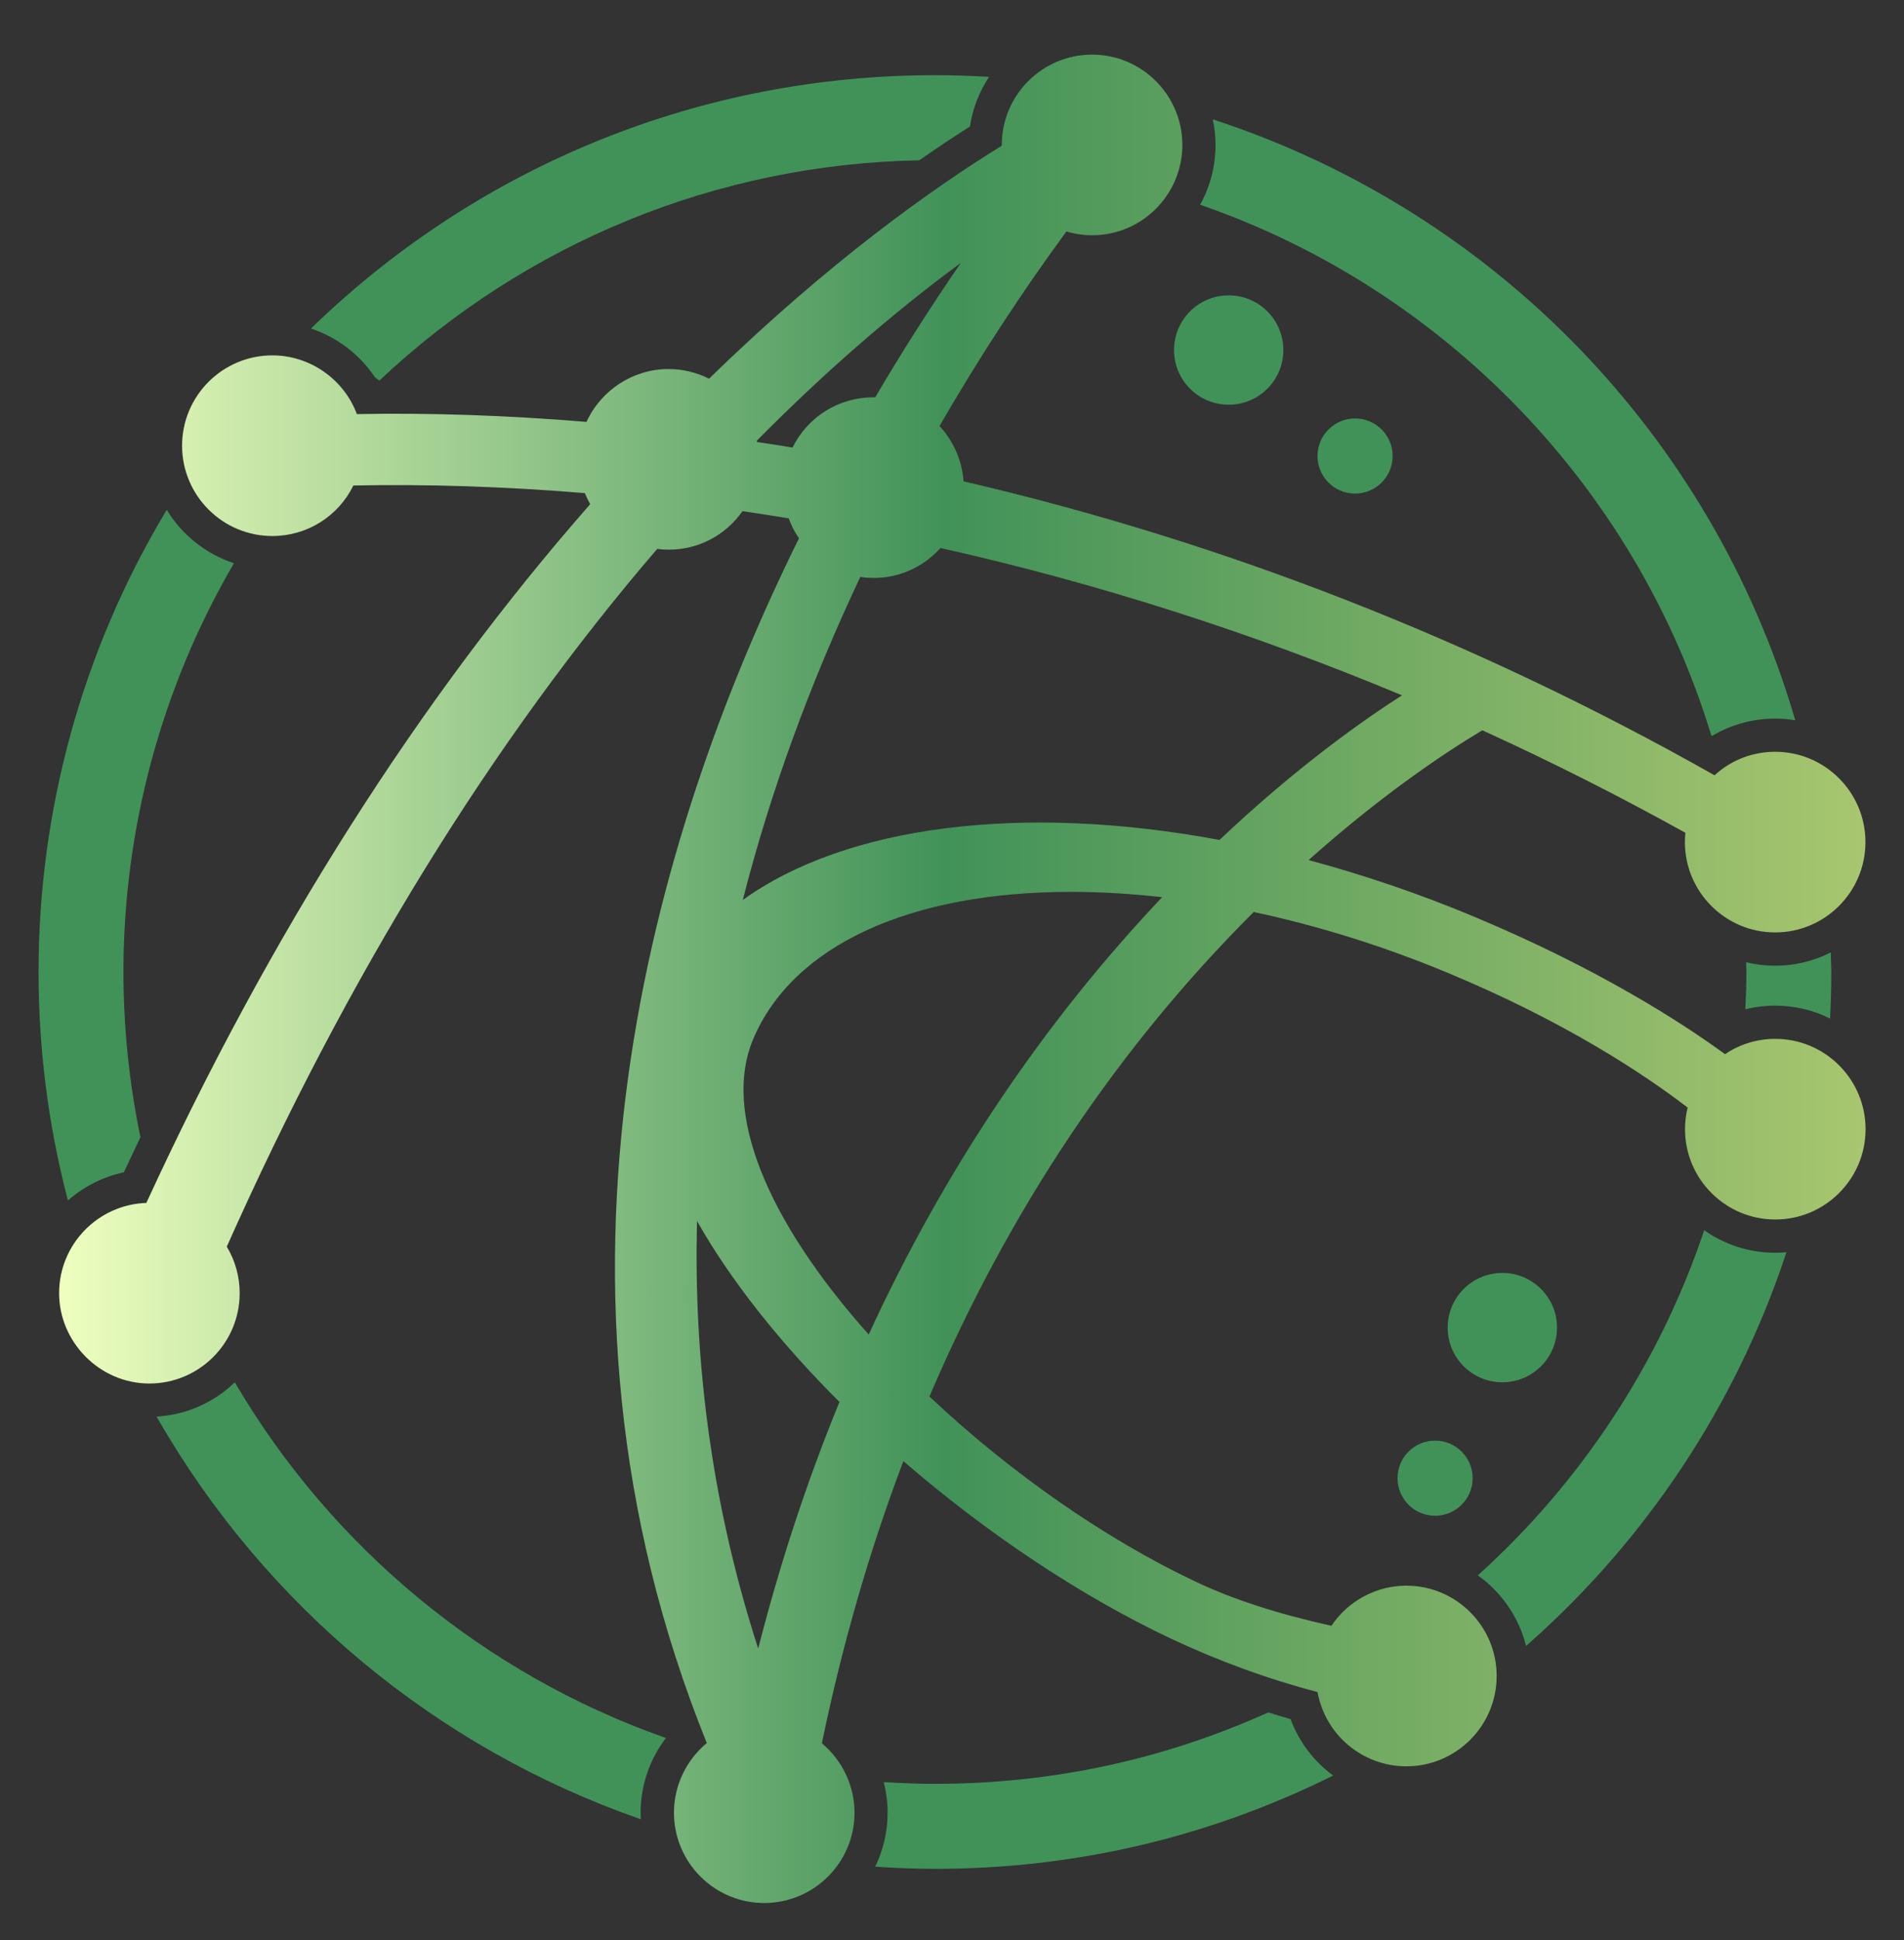 <?xml version="1.0" encoding="UTF-8"?>
<svg xmlns="http://www.w3.org/2000/svg" xmlns:xlink="http://www.w3.org/1999/xlink" id="_レイヤー_1" data-name="レイヤー 1" viewBox="0 0 325 331">
  <rect x="0" y="0" width="325" height="331" fill="#333333" stroke="none"/>
  <defs>
    <style>
      .cls-1 {
        fill: url(#_名称未設定グラデーション_6);
      }

      .cls-1, .cls-2 {
        stroke-width: 0px;
      }

      .cls-2 {
        fill: #419259;
      }
    </style>
    <linearGradient id="_名称未設定グラデーション_6" data-name="名称未設定グラデーション 6" x1="10.08" y1="167" x2="318.42" y2="167" gradientUnits="userSpaceOnUse">
      <stop offset="0" stop-color="#eeffbf"></stop>
      <stop offset=".49" stop-color="#419259"></stop>
      <stop offset="1" stop-color="#a8c66f"></stop>
    </linearGradient>
  </defs>
  <path class="cls-2" d="m306.44,122.88c-1.12-.18-2.26-.28-3.43-.28-3.86,0-7.55,1.03-10.77,2.95-.04-.02-.09-.05-.13-.07l-.02-.06c-12.85-42.18-45.43-76-87.15-90.46l-.09-.03c1.68-3.02,2.63-6.5,2.63-10.19,0-1.5-.16-2.96-.46-4.37l.61.2c47.58,15.73,84.46,53.79,98.66,101.81l.15.5Z"></path>
  <path class="cls-2" d="m168.83,13.12c-1.66,2.5-2.81,5.37-3.27,8.46-2.64,1.68-5.53,3.59-8.66,5.77-34.39.65-67.02,13.94-92.16,37.59l-.74-.57c-2.6-3.9-6.47-6.84-10.91-8.32h-.01s.43-.42.43-.42C82.17,28.03,119.84,12.83,159.58,12.83c2.71,0,5.52.08,8.59.25l.66.04Z"></path>
  <path class="cls-2" d="m312.59,165.83c0,2.39-.06,4.84-.19,7.48l-.02.46c-2.82-1.41-6.01-2.2-9.37-2.2-1.73,0-3.44.21-5.08.62v-.25c.08-1.66.17-3.86.17-6.11,0-.25,0-.5-.02-.75-.01-.24-.02-.48-.02-.72v-.19c1.59.39,3.25.59,4.95.59,3.42,0,6.64-.82,9.5-2.27v.53c.02.37.03.75.04,1.12.02.56.04,1.13.04,1.69Z"></path>
  <path class="cls-2" d="m39.86,96.22c-12.29,21.09-18.79,45.16-18.79,69.61,0,9.46.98,18.92,2.9,28.19h0c-.95,1.99-1.89,3.98-2.83,5.99-3.6.76-6.87,2.45-9.54,4.8l-.14-.53c-3.24-12.5-4.88-25.44-4.88-38.45,0-27.62,7.46-54.72,21.59-78.36l.29-.49c2.59,4.26,6.66,7.54,11.48,9.11l-.08.13Z"></path>
  <path class="cls-2" d="m109.35,309.26c0,.38.01.75.03,1.12l-.39-.14c-34.53-12.1-63.66-36.29-82-68.1l-.27-.46c5.17-.29,9.85-2.46,13.36-5.84l.1.17c16.55,28.11,42.55,49.56,73.18,60.4l.31.11c-2.77,3.62-4.32,8.09-4.32,12.74Z"></path>
  <path class="cls-2" d="m304.93,213.64l-.14.43c-8.48,25.51-23.65,48.47-43.88,66.37l-.42.37c-1.24-4.93-4.21-9.17-8.23-12.04l.13-.12c17.57-15.88,30.86-36.11,38.42-58.51l.09-.25c3.43,2.42,7.61,3.84,12.11,3.84.65,0,1.29-.03,1.92-.09Z"></path>
  <path class="cls-2" d="m227.56,302.92l-.5.25c-21.13,10.4-43.83,15.67-67.48,15.67-2.96,0-6.07-.11-9.77-.34l-.42-.03c1.36-2.78,2.12-5.91,2.12-9.21,0-1.78-.23-3.53-.67-5.22l.31.02c3.14.19,5.89.28,8.43.28,19.86,0,38.99-4.1,56.9-12.19,1.27.4,2.54.79,3.81,1.15,1.45,3.89,4,7.23,7.27,9.62Z"></path>
  <path class="cls-1" d="m303.01,177.24c-3.08,0-6.02.9-8.56,2.61-7.05-5.15-21.4-14.52-43.03-23.54-9.18-3.83-18.61-7.04-28.05-9.57,12.1-10.8,22.63-17.93,29.65-22.15,11.6,5.28,23.25,11.16,34.67,17.49-.06.55-.09,1.08-.09,1.59,0,8.5,6.91,15.41,15.41,15.41s15.41-6.91,15.41-15.41-6.91-15.41-15.41-15.41c-3.88,0-7.51,1.42-10.35,4.01-40.66-22.98-83.78-39.84-128.19-50.15-.24-3.51-1.7-6.85-4.1-9.44,6.68-11.55,13.96-22.71,21.66-33.19,1.44.43,2.91.65,4.38.65,8.5,0,15.41-6.91,15.41-15.41s-6.91-15.41-15.41-15.41-15.41,6.91-15.41,15.41c0,.04,0,.09,0,.13-11.62,7.16-29.46,19.75-49.97,39.75-2.15-1.08-4.52-1.65-6.91-1.65-6.02,0-11.52,3.58-14.01,9.02-13.51-1.12-26.68-1.57-39.19-1.33-2.23-5.95-8.01-10.02-14.43-10.02-8.5,0-15.41,6.91-15.41,15.41s6.91,15.41,15.41,15.41c5.92,0,11.25-3.35,13.83-8.62,12.6-.26,25.88.18,39.51,1.3.26.65.57,1.28.91,1.89-29.19,33.26-54.67,73.35-75.76,119.21-8.26.27-14.89,7.08-14.89,15.4s6.91,15.41,15.41,15.41,15.41-6.91,15.41-15.41c0-2.82-.76-5.55-2.2-7.94,20.61-46.24,45.32-86.28,73.47-119.04.67.09,1.31.13,1.95.13,5.07,0,9.72-2.44,12.61-6.57,2.61.38,5.25.79,7.89,1.23.44,1.2,1.02,2.34,1.75,3.41-24.94,50.43-47.64,126.69-15.73,205.53-3.53,2.92-5.61,7.28-5.61,11.88,0,8.5,6.91,15.41,15.41,15.41s15.41-6.91,15.41-15.41c0-4.56-2.07-8.92-5.57-11.84,3.45-16.7,8.12-32.88,13.91-48.14,14.38,12.45,30.55,23.17,45.75,30.32,8.11,3.81,16.5,6.87,24.95,9.08,1.31,7.29,7.66,12.67,15.16,12.67,8.5,0,15.41-6.91,15.41-15.41s-6.91-15.41-15.41-15.41c-5.14,0-9.96,2.6-12.8,6.85-9.24-2.06-16.81-4.52-23.11-7.5-15.48-7.32-31.6-18.53-45.5-31.62,13.58-31.8,32.2-59.6,55.35-82.66,11.15,2.37,22.37,5.89,33.37,10.48,19.46,8.12,32.78,16.82,40.7,22.88-.3,1.21-.45,2.44-.45,3.69,0,8.5,6.91,15.41,15.41,15.41s15.41-6.91,15.41-15.41-6.91-15.41-15.41-15.41Zm-174.51.19c6.75-16.18,26.87-25.27,54.29-25.27,4.96,0,10.18.3,15.58.91-20.33,21.45-37.17,46.53-50.09,74.61-17.66-19.81-24.86-38.05-19.78-50.24Zm20.89-109.65c-.1,0-.2,0-.3,0-5.92,0-11.22,3.33-13.81,8.58-1.98-.33-3.98-.64-6.07-.95-.01-.07-.03-.14-.04-.21,11.4-11.52,23.08-21.7,34.84-30.35-5.12,7.44-10.02,15.13-14.62,22.94Zm-22.6,85.75c4.67-18.29,11.41-36.8,20.06-55.1,5.25.78,10.28-1.14,13.69-4.94,26.68,5.98,53.16,14.44,78.77,25.14-6.73,4.3-18.09,12.32-31.15,24.67-33.76-6.28-63.69-2.45-81.37,10.24Zm16.5,85.65c-5.5,13.41-10.16,27.54-13.87,42.08-7.59-23.44-11.1-47.93-10.44-72.94,5.63,9.96,13.94,20.52,24.3,30.86Z"></path>
  <g>
    <circle class="cls-2" cx="209.73" cy="59.72" r="9.33"></circle>
    <circle class="cls-2" cx="231.3" cy="77.8" r="6.41"></circle>
    <circle class="cls-2" cx="256.44" cy="226.5" r="9.33"></circle>
    <circle class="cls-2" cx="244.96" cy="252.19" r="6.41"></circle>
  </g>
</svg>
